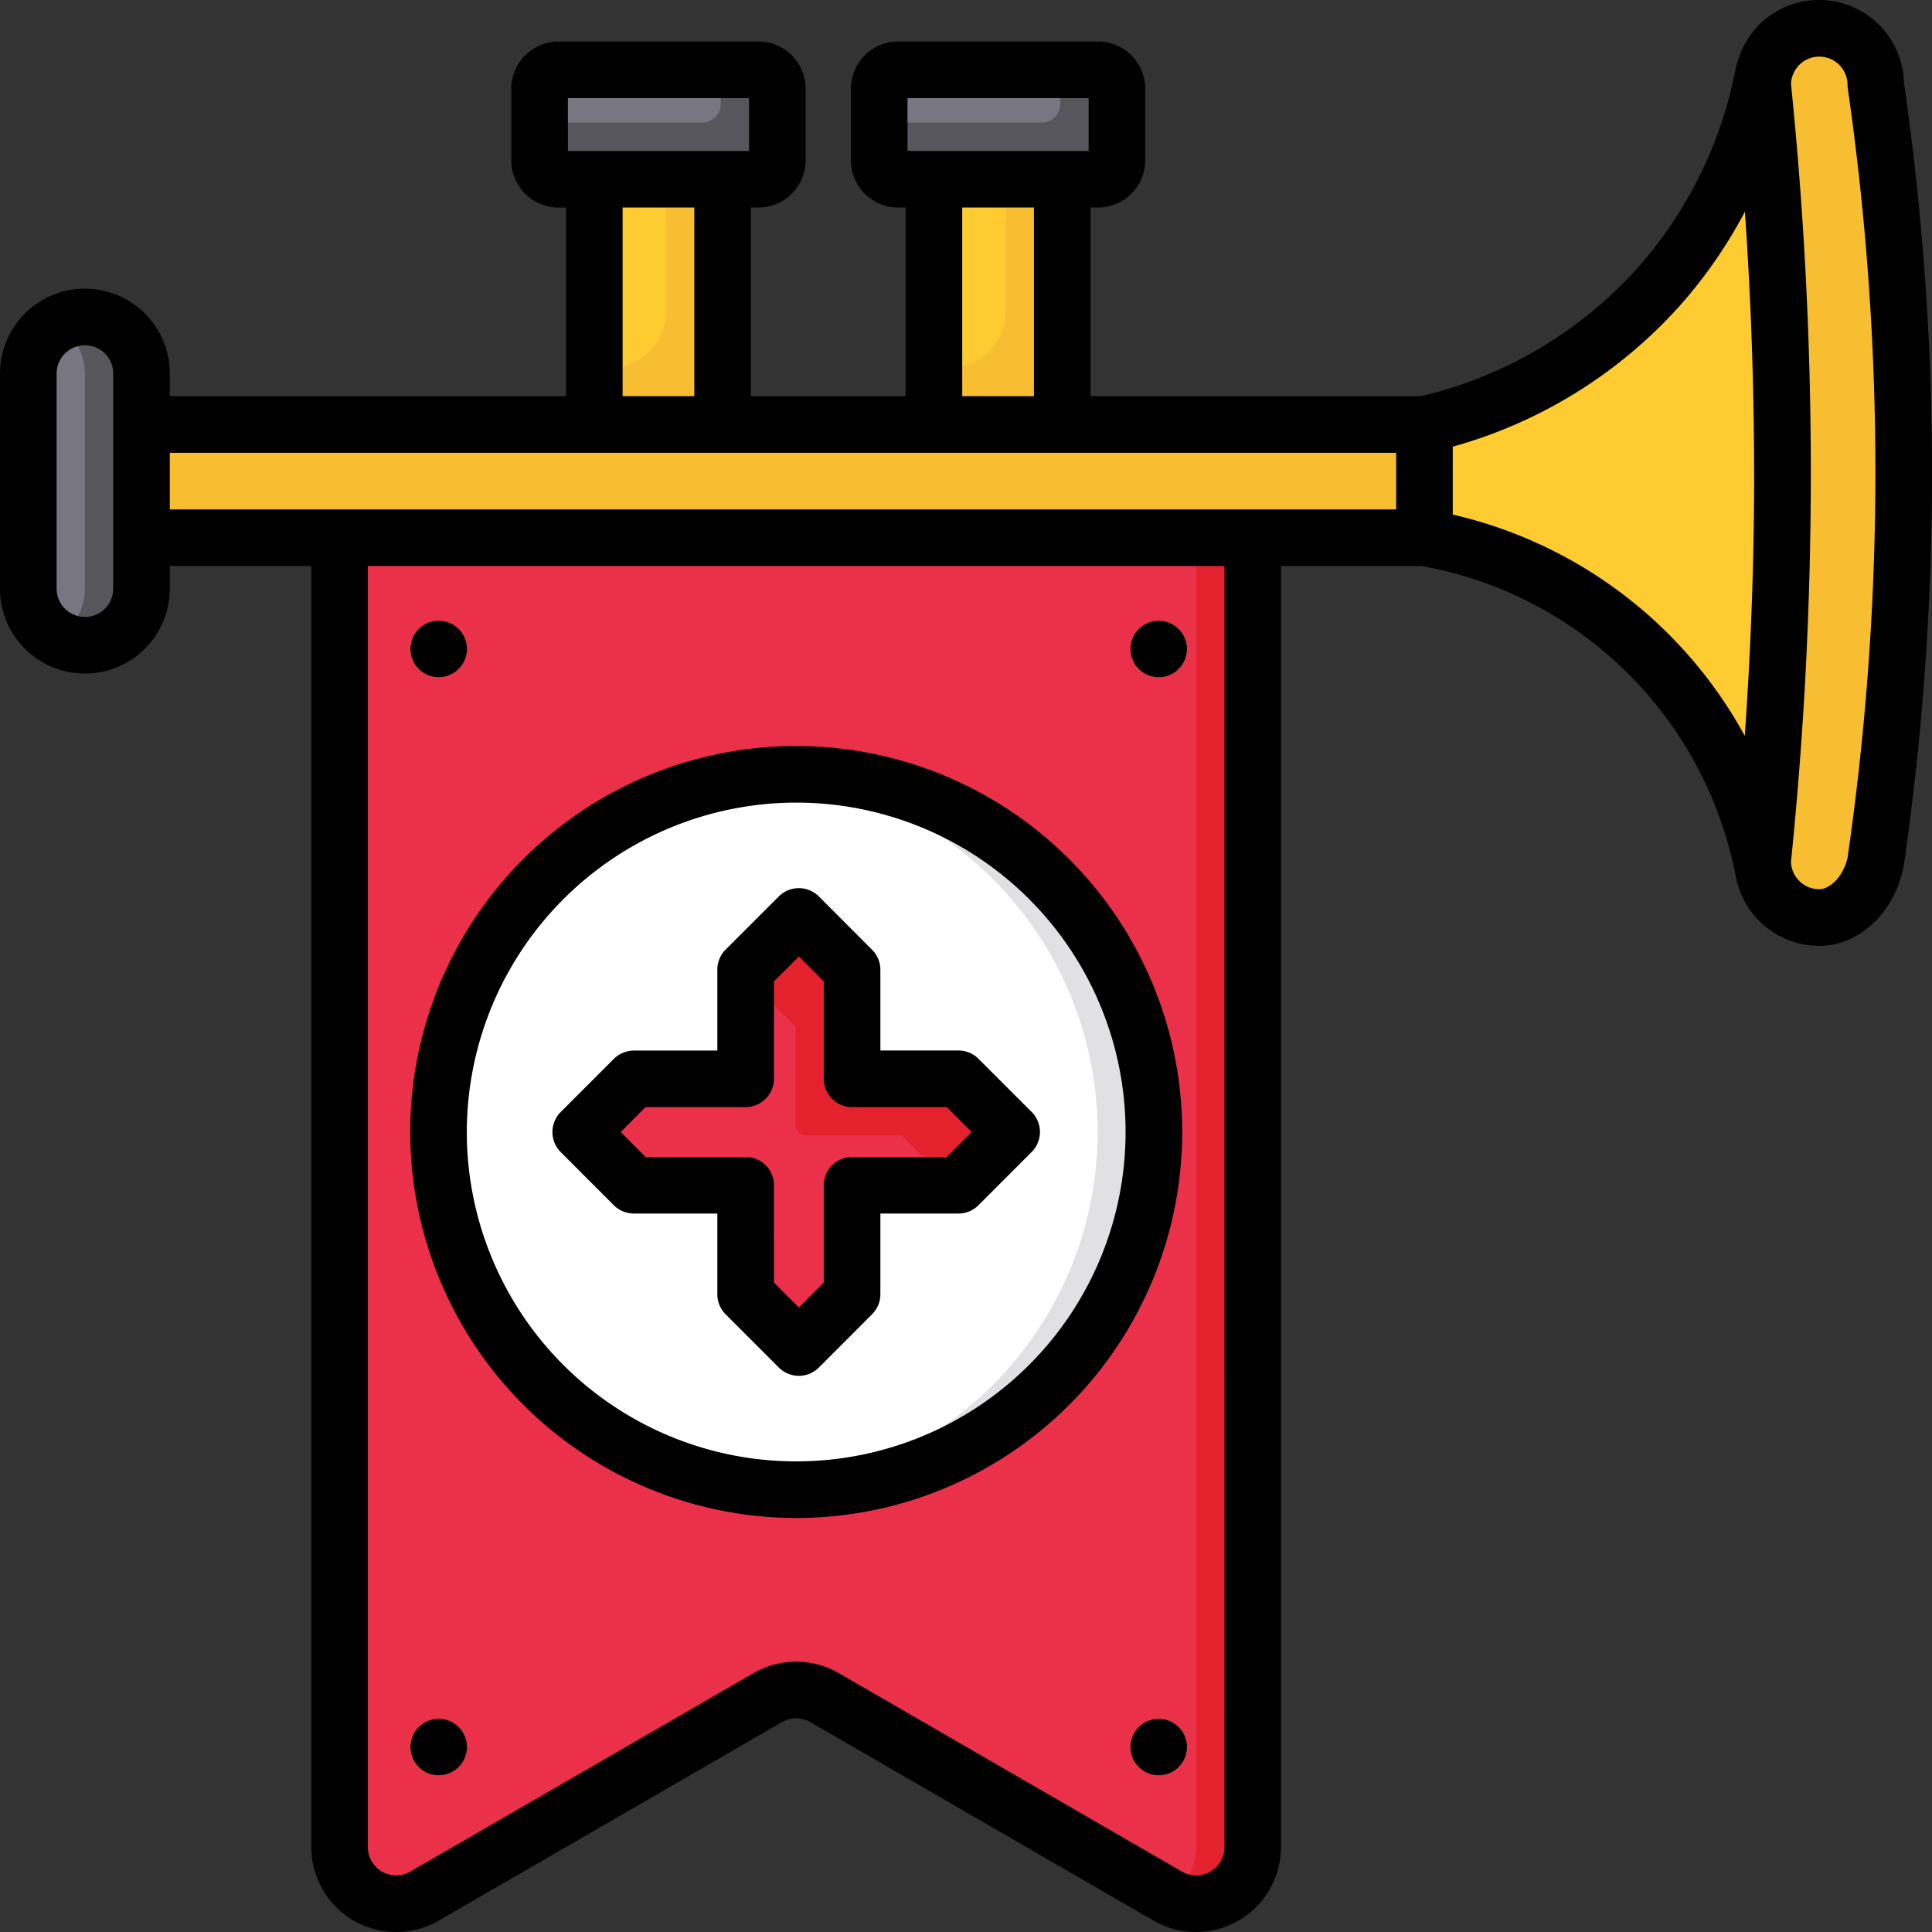 <svg xmlns="http://www.w3.org/2000/svg" data-name="Layer 1" viewBox="0 0 512 512" id="trumpet"><rect x="0" y="0" width="512" height="512" fill="#333333" stroke="none"/><path fill="#eb304a" d="M90,489.49v-377H332v377a15,15,0,0,1-22.51,13l-91-52.63a15,15,0,0,0-15,0l-91,52.63a15,15,0,0,1-22.49-13Z"></path><path fill="#e4222e" d="M188.49 449.86l-91 52.61a15 15 0 0 0 15 0l91-52.63A15 15 0 0 0 188.49 449.86zM317 112.49v377a15 15 0 0 1-7.51 13h0a15 15 0 0 0 22.51-13v-377z"></path><circle cx="211" cy="299.99" r="94.79" fill="#fff"></circle><path fill="#e1e1e3" d="M211,205.2q-3.8,0-7.5.29a94.79,94.79,0,0,1,0,189c2.47.19,5,.3,7.5.3a94.79,94.79,0,1,0,0-189.58Z"></path><polygon fill="#eb304a" points="211.71 357.12 225.81 343.01 225.81 314.1 254.02 314.1 268.12 299.99 254.02 285.89 225.81 285.89 225.81 256.98 211.71 242.87 197.6 256.98 197.6 285.89 167.98 285.89 153.88 299.99 167.98 314.1 197.6 314.1 197.6 343.01 211.71 357.12"></polygon><path fill="#e4222e" d="M254,285.89H225.81V257l-14.1-14.11L197.6,257v1.78L210.81,272v25.91a3,3,0,0,0,3,3H239l13.21,13.21H254L268.12,300Z"></path><rect width="360" height="30" x="17.5" y="112.51" fill="#f8be32"></rect><path fill="#fecc30" d="M467.46,231.51a110.47,110.47,0,0,0-90-89v-30a119.46,119.46,0,0,0,62.54-37,118.74,118.74,0,0,0,27.4-56.12A742.93,742.93,0,0,1,475,127.82,743.57,743.57,0,0,1,467.46,231.51Z"></path><path fill="#f8be32" d="M482.08,243.16a15,15,0,0,1-15-15,1007.6,1007.6,0,0,0,5.26-107.49c-.17-35.43-2.19-68.29-5.26-98.16a15.3,15.3,0,0,1,4.39-10.61,15,15,0,0,1,25.61,10.61,717,717,0,0,1,7.42,105.36,719.3,719.3,0,0,1-7.42,100.29C495.41,236.85,488.91,243.16,482.08,243.16Z"></path><circle cx="307.1" cy="462.99" r="7.5" fill="#fecc30"></circle><circle cx="116.21" cy="462.99" r="7.5" fill="#fecc30"></circle><circle cx="307.1" cy="171.99" r="7.5" fill="#fecc30"></circle><circle cx="116.21" cy="171.99" r="7.5" fill="#fecc30"></circle><rect width="34" height="65" x="157.5" y="47.5" fill="#fecc30"></rect><rect width="63" height="29" x="143" y="18.5" fill="#787681" rx="5"></rect><path fill="#57565c" d="M201,18.5H191v9a5,5,0,0,1-5,5H143v10a5,5,0,0,0,5,5h53a5,5,0,0,0,5-5v-19A5,5,0,0,0,201,18.5Z"></path><rect width="34" height="65" x="247.5" y="47.5" fill="#fecc30"></rect><path fill="#f8be32" d="M266.5 47.5v35a15 15 0 0 1-15 15h-4v15h34v-65zM176.5 47.5v35a15 15 0 0 1-15 15h-4v15h34v-65z"></path><rect width="63" height="29" x="233" y="18.5" fill="#787681" rx="5"></rect><path fill="#57565c" d="M291,18.5H281v9a5,5,0,0,1-5,5H233v10a5,5,0,0,0,5,5h53a5,5,0,0,0,5-5v-19A5,5,0,0,0,291,18.5Z"></path><path fill="#787681" d="M22.5,84h0a15,15,0,0,1,15,15v57a15,15,0,0,1-15,15h0a15,15,0,0,1-15-15V99A15,15,0,0,1,22.5,84Z"></path><path fill="#57565c" d="M22.5,84A14.89,14.89,0,0,0,15,86a15,15,0,0,1,7.5,13v57A15,15,0,0,1,15,169a15,15,0,0,0,22.5-13V99A15,15,0,0,0,22.5,84Z"></path><path d="M504.57,21.92A22.5,22.5,0,0,0,466.11,6.64a22.81,22.81,0,0,0-5.78,10.27A7.46,7.46,0,0,0,460,18,111.19,111.19,0,0,1,434.4,70.52,111.21,111.21,0,0,1,376.53,105H289V55h2a12.52,12.52,0,0,0,12.5-12.5v-19A12.52,12.52,0,0,0,291,11H238a12.52,12.52,0,0,0-12.5,12.5v19A12.52,12.52,0,0,0,238,55h2v50H199V55h2a12.52,12.52,0,0,0,12.5-12.5v-19A12.52,12.52,0,0,0,201,11H148a12.52,12.52,0,0,0-12.5,12.5v19A12.52,12.52,0,0,0,148,55h2v50H45V99A22.5,22.5,0,0,0,0,99v57a22.5,22.5,0,0,0,45,0v-6H82.5V489.48a22.6,22.6,0,0,0,3,11.24A22.5,22.5,0,0,0,116.24,509l91-52.63a7.5,7.5,0,0,1,7.49,0l91,52.63A22.52,22.52,0,0,0,317,512h0a22.53,22.53,0,0,0,22.48-22.51V150h37.27A103.32,103.32,0,0,1,460,232.27a22.54,22.54,0,0,0,22.12,18.39c10.61,0,20-8.87,22.36-21.09l.06-.34A728,728,0,0,0,512,127.89,726.8,726.8,0,0,0,504.57,21.92ZM30,156a7.5,7.5,0,0,1-15,0V99a7.5,7.5,0,0,1,15,0ZM240.5,26h48V40h-48ZM274,55v50H255V55ZM150.5,26h48V40h-48ZM184,55v50H165V55ZM324.5,489.49A7.51,7.51,0,0,1,317,497h0a7.51,7.51,0,0,1-3.76-1l-91-52.63a22.56,22.56,0,0,0-22.51,0l-91,52.63a7.5,7.5,0,0,1-11.24-6.5V150h227ZM370,135H332.47l-.47,0-.48,0h-241L90,135l-.48,0H45V120H370Zm92.42,60.07A118.46,118.46,0,0,0,385,136.37v-18a126.13,126.13,0,0,0,60.63-37.87,126.3,126.3,0,0,0,16.79-24.4c1.49,21.51,2.31,43.14,2.42,64.64C465,145.41,464.11,170.31,462.38,195.08Zm27.3,31.81c-1.1,5.42-4.78,8.77-7.6,8.77a7.52,7.52,0,0,1-7.5-7.19,1016.79,1016.79,0,0,0,5.26-107.84c-.16-32.78-1.93-65.89-5.25-98.41a7.72,7.72,0,0,1,2.18-5,7.5,7.5,0,0,1,12.81,5.3,6.54,6.54,0,0,0,.08,1.08A711.79,711.79,0,0,1,497,127.84,713.74,713.74,0,0,1,489.68,226.89Zm-373.47-47.4a7.5,7.5,0,1,0-7.5-7.5A7.5,7.5,0,0,0,116.21,179.49Zm0,291a7.5,7.5,0,1,0-7.5-7.5A7.5,7.5,0,0,0,116.21,470.49ZM211,402.28A102.29,102.29,0,1,0,108.71,300,102.41,102.41,0,0,0,211,402.28Zm0-189.58A87.29,87.29,0,1,1,123.71,300,87.38,87.38,0,0,1,211,212.7Zm-62.43,92.59,14.1,14.11a7.55,7.55,0,0,0,5.31,2.2H190.1V343a7.52,7.52,0,0,0,2.19,5.3l14.11,14.11a7.51,7.51,0,0,0,5.31,2.2h0a7.51,7.51,0,0,0,5.3-2.2l14.1-14.11a7.5,7.5,0,0,0,2.2-5.3V321.6H254a7.51,7.51,0,0,0,5.3-2.2l14.1-14.11a7.5,7.5,0,0,0,0-10.61l-14.1-14.1a7.5,7.5,0,0,0-5.3-2.19H233.31V257a7.51,7.51,0,0,0-2.2-5.31L217,237.56a7.5,7.5,0,0,0-5.3-2.19h0a7.54,7.54,0,0,0-5.31,2.19l-14.11,14.11A7.54,7.54,0,0,0,190.1,257v21.41H168a7.54,7.54,0,0,0-5.31,2.19l-14.1,14.1A7.52,7.52,0,0,0,148.57,305.29Zm22.51-11.9H197.6a7.5,7.5,0,0,0,7.5-7.5V260.08l6.61-6.61,6.6,6.61v25.81a7.5,7.5,0,0,0,7.5,7.5h25.1l6.6,6.6-6.6,6.61h-25.1a7.5,7.5,0,0,0-7.5,7.5v25.8l-6.6,6.61-6.61-6.61V314.1a7.5,7.5,0,0,0-7.5-7.5H171.09L164.48,300Zm136-113.9a7.5,7.5,0,1,0-7.5-7.5A7.5,7.5,0,0,0,307.1,179.49Zm0,276a7.5,7.5,0,1,0,7.5,7.5A7.5,7.5,0,0,0,307.1,455.49Z"></path></svg>